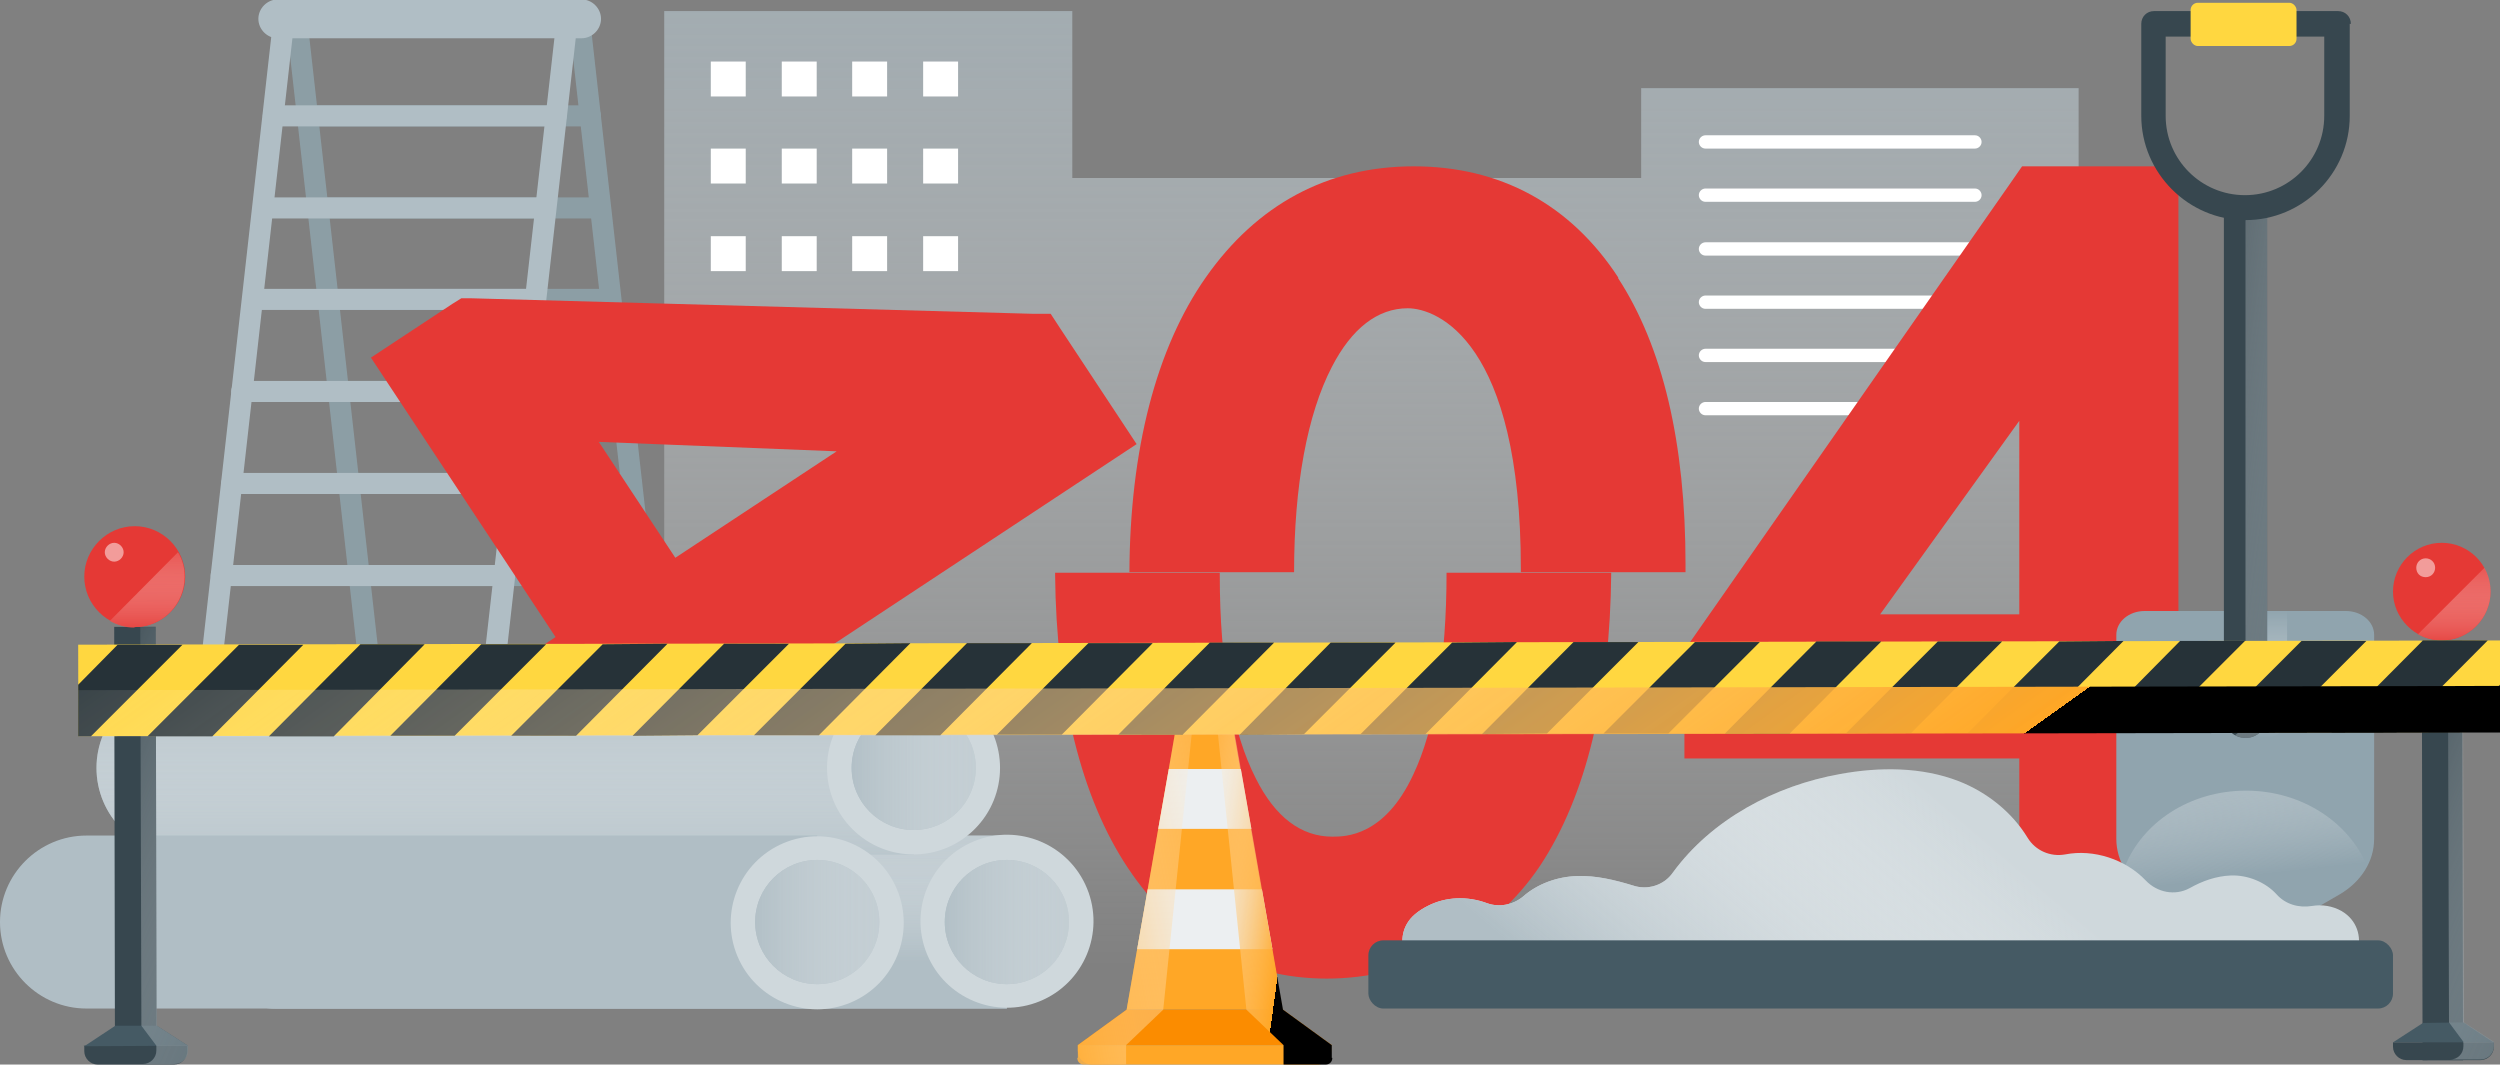 <svg xmlns="http://www.w3.org/2000/svg" xmlns:xlink="http://www.w3.org/1999/xlink" viewBox="0 0 450.9 192"><rect x="0" y="0" width="450.9" height="192" fill="#808080" stroke="none"/><defs><style>.cls-1{fill:#cfd8dc;}.cls-2{fill:url(#linear-gradient-3);}.cls-2,.cls-3,.cls-4,.cls-5,.cls-6,.cls-7,.cls-8,.cls-9,.cls-10,.cls-11,.cls-12,.cls-13,.cls-14,.cls-15,.cls-16,.cls-17,.cls-18{mix-blend-mode:multiply;}.cls-19,.cls-20{fill:#fff;}.cls-3{fill:url(#linear-gradient-13);}.cls-20{mix-blend-mode:soft-light;opacity:.5;}.cls-4{fill:url(#linear-gradient-11);}.cls-5{fill:url(#linear-gradient-10);}.cls-6{fill:url(#linear-gradient);}.cls-7{fill:url(#linear-gradient-4);}.cls-21{fill:#37474f;}.cls-22{fill:#eceff1;}.cls-8{fill:url(#linear-gradient-16);}.cls-23{fill:#455a64;}.cls-9{fill:url(#linear-gradient-17);}.cls-24{fill:#8c9ea5;}.cls-25{isolation:isolate;}.cls-10{fill:url(#linear-gradient-6);}.cls-11{fill:url(#linear-gradient-5);}.cls-26{fill:#90a4ae;}.cls-27{fill:#e53935;}.cls-12{fill:url(#linear-gradient-9);}.cls-28{fill:#ffd740;}.cls-13{fill:url(#linear-gradient-8);}.cls-14{fill:url(#linear-gradient-15);}.cls-29{fill:#fb8c00;}.cls-15{fill:url(#linear-gradient-2);}.cls-16{fill:url(#linear-gradient-12);}.cls-30{fill:#ffa726;}.cls-17{fill:url(#linear-gradient-7);}.cls-18{fill:url(#linear-gradient-14);}.cls-31{fill:#b0bec5;}.cls-32{fill:#263238;}</style><linearGradient id="linear-gradient" x1="247.3" y1="175.1" x2="247.3" y2="-74.4" gradientUnits="userSpaceOnUse"><stop offset="0" stop-color="#fff" stop-opacity="0"></stop><stop offset="1" stop-color="#90a4ae"></stop></linearGradient><linearGradient id="linear-gradient-2" x1="212" y1="158.1" x2="232.5" y2="160.9" gradientUnits="userSpaceOnUse"><stop offset="0" stop-color="#fff" stop-opacity="0"></stop><stop offset="1" stop-color="#ffa726"></stop><stop offset="1" stop-color="#000"></stop></linearGradient><linearGradient id="linear-gradient-3" x1="228.6" y1="156.4" x2="183.8" y2="164.6" gradientUnits="userSpaceOnUse"><stop offset="0" stop-color="#fff" stop-opacity="0"></stop><stop offset="1" stop-color="#ffa726"></stop><stop offset="1" stop-color="#fff"></stop></linearGradient><linearGradient id="linear-gradient-4" x1="107.9" y1="140.6" x2="107.9" y2="173.4" gradientUnits="userSpaceOnUse"><stop offset="0" stop-color="#fff" stop-opacity="0"></stop><stop offset="1" stop-color="#b0bec5"></stop></linearGradient><linearGradient id="linear-gradient-5" x1="209.6" y1="166.3" x2="169.1" y2="166.3" xlink:href="#linear-gradient-4"></linearGradient><linearGradient id="linear-gradient-6" x1="91.1" y1="121.1" x2="91.1" y2="160.3" xlink:href="#linear-gradient-4"></linearGradient><linearGradient id="linear-gradient-7" x1="192.8" y1="138.5" x2="152.3" y2="138.5" xlink:href="#linear-gradient-4"></linearGradient><linearGradient id="linear-gradient-8" x1="175.4" y1="166.3" x2="134.9" y2="166.3" xlink:href="#linear-gradient-4"></linearGradient><linearGradient id="linear-gradient-9" x1="826.7" y1="-352.8" x2="849.6" y2="-352.8" gradientTransform="translate(761.4 959.8) rotate(-90)" gradientUnits="userSpaceOnUse"><stop offset="0" stop-color="#fff" stop-opacity="0"></stop><stop offset="1" stop-color="#90a4ae"></stop><stop offset="1" stop-color="#ffa726"></stop><stop offset="1" stop-color="#f5a024"></stop><stop offset="1" stop-color="#c7821d"></stop><stop offset="1" stop-color="#9c6617"></stop><stop offset="1" stop-color="#774d11"></stop><stop offset="1" stop-color="#56380c"></stop><stop offset="1" stop-color="#3b2608"></stop><stop offset="1" stop-color="#251805"></stop><stop offset="1" stop-color="#140d03"></stop><stop offset="1" stop-color="#080501"></stop><stop offset="1" stop-color="#010100"></stop><stop offset="1" stop-color="#000"></stop></linearGradient><linearGradient id="linear-gradient-10" x1="877.3" y1="-375.4" x2="871.1" y2="-329.7" gradientTransform="translate(761.4 959.8) rotate(-90)" gradientUnits="userSpaceOnUse"><stop offset="0" stop-color="#fff" stop-opacity="0"></stop><stop offset="1" stop-color="#455a64"></stop><stop offset="1" stop-color="#ffa726"></stop><stop offset="1" stop-color="#000"></stop></linearGradient><linearGradient id="linear-gradient-11" x1="801.7" y1="-356.2" x2="837.1" y2="-360.2" xlink:href="#linear-gradient-9"></linearGradient><linearGradient id="linear-gradient-12" x1="356.6" y1="149.5" x2="310.9" y2="203.1" xlink:href="#linear-gradient-4"></linearGradient><linearGradient id="linear-gradient-13" x1="4.3" y1="142.9" x2="66.2" y2="169.2" gradientTransform="translate(0 .2) rotate(-.1)" xlink:href="#linear-gradient-10"></linearGradient><linearGradient id="linear-gradient-14" x1="26.4" y1="96" x2="26.4" y2="114.5" gradientTransform="translate(0 .2) rotate(-.1)" gradientUnits="userSpaceOnUse"><stop offset="0" stop-color="#fff" stop-opacity="0"></stop><stop offset="1" stop-color="#e53935"></stop><stop offset="1" stop-color="#455a64"></stop><stop offset="1" stop-color="#ffa726"></stop><stop offset="1" stop-color="#000"></stop></linearGradient><linearGradient id="linear-gradient-15" x1="421.3" y1="144.9" x2="480.8" y2="170.2" gradientTransform="translate(0 .2) rotate(-.1)" xlink:href="#linear-gradient-10"></linearGradient><linearGradient id="linear-gradient-16" x1="442.5" y1="99.7" x2="442.5" y2="117.7" xlink:href="#linear-gradient-14"></linearGradient><linearGradient id="linear-gradient-17" x1="144.4" y1="4.9" x2="278.7" y2="193.9" gradientTransform="translate(.3 -.2)" xlink:href="#linear-gradient-2"></linearGradient></defs><g class="cls-25"><g id="Layer_2"><g id="Objects"><g><g><polygon class="cls-6" points="296 15.9 296 32.1 193.4 32.1 193.4 2 119.8 2 119.8 175.5 193.4 175.5 374.9 176.5 374.9 15.9 296 15.9"></polygon><path class="cls-19" d="M356.2,26.8h-48.6c-.7,0-1.2-.6-1.2-1.2h0c0-.7,.6-1.2,1.2-1.2h48.6c.7,0,1.2,.6,1.2,1.2h0c0,.7-.6,1.2-1.2,1.2Z"></path><path class="cls-19" d="M356.2,36.4h-48.6c-.7,0-1.2-.6-1.2-1.2h0c0-.7,.6-1.2,1.2-1.2h48.6c.7,0,1.2,.6,1.2,1.2h0c0,.7-.6,1.2-1.2,1.2Z"></path><path class="cls-19" d="M356.2,46.1h-48.6c-.7,0-1.2-.6-1.2-1.2h0c0-.7,.6-1.2,1.2-1.2h48.6c.7,0,1.2,.6,1.2,1.2h0c0,.7-.6,1.2-1.2,1.2Z"></path><path class="cls-19" d="M356.2,55.7h-48.6c-.7,0-1.2-.6-1.2-1.2h0c0-.7,.6-1.2,1.2-1.2h48.6c.7,0,1.2,.6,1.2,1.2h0c0,.7-.6,1.2-1.2,1.2Z"></path><path class="cls-19" d="M356.2,65.3h-48.6c-.7,0-1.2-.6-1.2-1.2h0c0-.7,.6-1.2,1.2-1.2h48.6c.7,0,1.2,.6,1.2,1.2h0c0,.7-.6,1.2-1.2,1.2Z"></path><path class="cls-19" d="M356.2,74.9h-48.6c-.7,0-1.2-.6-1.2-1.2h0c0-.7,.6-1.2,1.2-1.2h48.6c.7,0,1.2,.6,1.2,1.2h0c0,.7-.6,1.2-1.2,1.2Z"></path><rect class="cls-19" x="128.2" y="11.1" width="6.3" height="6.3"></rect><rect class="cls-19" x="141" y="11.1" width="6.3" height="6.3"></rect><rect class="cls-19" x="153.7" y="11.1" width="6.3" height="6.3"></rect><rect class="cls-19" x="166.5" y="11.1" width="6.3" height="6.3"></rect><rect class="cls-19" x="128.2" y="26.8" width="6.3" height="6.3"></rect><rect class="cls-19" x="141" y="26.8" width="6.3" height="6.3"></rect><rect class="cls-19" x="153.7" y="26.8" width="6.3" height="6.3"></rect><rect class="cls-19" x="166.5" y="26.8" width="6.3" height="6.3"></rect><rect class="cls-19" x="128.2" y="42.6" width="6.3" height="6.3"></rect><rect class="cls-19" x="141" y="42.6" width="6.3" height="6.3"></rect><rect class="cls-19" x="153.7" y="42.6" width="6.3" height="6.3"></rect><rect class="cls-19" x="166.5" y="42.6" width="6.3" height="6.3"></rect></g><path class="cls-27" d="M254.9,139.7c-5.2,11.2-12.3,11.2-14.6,11.2-5.6,0-10.3-3.5-13.8-10.5-4.3-8.4-6.5-21-6.5-36.5s0-.4,0-.6h-29.7c0,.1,0,.3,0,.4h0s0,0,0,0c.2,21.9,4.7,40.2,13.1,52.8,8.7,13.1,21.1,20,35.9,20s29.6-7.1,38.5-20.4c8.3-12.6,12.6-30.4,12.8-52.8h-29.7c0,15.6-2.1,28.2-6,36.4Z"></path><g><path class="cls-30" d="M231.4,182.1h-28.2l1.9-10.9,1.9-10.8,1.9-10.9,1.9-10.8,1.4-8.1c.3-1.6,1.6-2.7,3.2-2.7h3.7c1.6,0,2.9,1.1,3.2,2.7l1.4,8.1,1.9,10.8,1.9,10.9,1.9,10.8,1.9,10.9Z"></path><polygon class="cls-29" points="240.2 188.5 194.4 188.5 203.2 182.1 231.4 182.1 240.2 188.5"></polygon><path class="cls-30" d="M194.4,188.5h45.7v1c0,1.4-1.1,2.5-2.5,2.5h-40.7c-1.4,0-2.5-1.1-2.5-2.5v-1h0Z"></path><polygon class="cls-22" points="225.7 149.5 208.9 149.5 210.8 138.7 223.8 138.7 225.7 149.5"></polygon><polygon class="cls-22" points="229.5 171.2 205.1 171.2 207 160.4 227.6 160.4 229.5 171.2"></polygon><path class="cls-15" d="M240.2,190.8v-2.3l-8.8-6.4h0s0,0,0,0l-1.9-10.9-1.9-10.8-1.9-10.9-1.9-10.8-1.4-8.1c-.3-1.6-1.6-2.7-3.2-2.7l5.6,54.2,6.7,6.4v3.5h7.6c.7,0,1.2-.5,1.2-1.2Z"></path><path class="cls-2" d="M194.4,190.8v-2.3l8.8-6.4h0s0,0,0,0l1.9-10.9,1.9-10.8,1.9-10.9,1.9-10.8,1.4-8.1c.3-1.6,1.6-2.7,3.2-2.7l-5.6,54.2-6.7,6.4v3.5h-7.6c-.7,0-1.2-.5-1.2-1.2Z"></path></g><path class="cls-27" d="M291.9,50.1c-8.6-13.2-21.3-20.1-36.9-20.1s-28.3,6.9-37.5,20c-9,12.8-13.7,31.2-13.8,53.2h29.7c0-15.7,2.4-28.5,6.8-37,3.6-7,8.3-10.6,13.7-10.6s20.4,6.1,20.4,47,0,.4,0,.6h29.7c0-.5,0-.9,0-1.4,0-21.9-4.1-39.3-12.2-51.7Z"></path><path class="cls-27" d="M405.1,110.8h-12.2V30h-28.2l-1.8,2.6-58,83.1-1.1,1.6v19.5h60.4v35.4h28.7v-35.4h18.2v-25.9h-6Zm-66,0l25.1-34.9v34.9h-25.1Z"></path><g><g><path class="cls-24" d="M72.3,172.4c-.9,0-1.8-.7-1.9-1.7L51.6,3.7c-.1-1,.6-2,1.7-2.1,1-.1,2,.6,2.1,1.7l18.8,167.1c.1,1-.6,2-1.7,2.1,0,0-.1,0-.2,0Z"></path><path class="cls-24" d="M123.3,172.4c-.9,0-1.8-.7-1.9-1.7L102.6,3.7c-.1-1,.6-2,1.7-2.1,1-.1,2,.6,2.1,1.7l18.8,167.1c.1,1-.6,2-1.7,2.1,0,0-.1,0-.2,0Z"></path><path class="cls-24" d="M106.5,22.8H55.5c-1,0-1.9-.8-1.9-1.9s.8-1.9,1.9-1.9h51c1,0,1.9,.8,1.9,1.9s-.8,1.9-1.9,1.9Z"></path><path class="cls-24" d="M107.5,39.4H57.6c-1,0-1.9-.8-1.9-1.9s.8-1.9,1.9-1.9h49.9c1,0,1.9,.8,1.9,1.9s-.8,1.9-1.9,1.9Z"></path><path class="cls-24" d="M108.6,55.9H59.7c-1,0-1.9-.8-1.9-1.9s.8-1.9,1.9-1.9h48.9c1,0,1.9,.8,1.9,1.9s-.8,1.9-1.9,1.9Z"></path><path class="cls-24" d="M112.1,72.5H61.9c-1,0-1.9-.8-1.9-1.9s.8-1.9,1.9-1.9h50.1c1,0,1.9,.8,1.9,1.9s-.8,1.9-1.9,1.9Z"></path><path class="cls-24" d="M113.9,89.1H63.5c-1,0-1.9-.8-1.9-1.9s.8-1.9,1.9-1.9h50.4c1,0,1.9,.8,1.9,1.9s-.8,1.9-1.9,1.9Z"></path><path class="cls-24" d="M115.8,105.7h-50.5c-1,0-1.9-.8-1.9-1.9s.8-1.9,1.9-1.9h50.5c1,0,1.9,.8,1.9,1.9s-.8,1.9-1.9,1.9Z"></path></g><path class="cls-31" d="M104.9,6.9H50.1c-1.9,0-3.5-1.6-3.5-3.5h0c0-1.9,1.6-3.5,3.5-3.5h54.8c1.9,0,3.5,1.6,3.5,3.5h0c0,1.9-1.6,3.5-3.5,3.5Z"></path><g><path class="cls-31" d="M83.4,172.4c0,0-.1,0-.2,0-1-.1-1.8-1-1.7-2.1L100.4,3.3c.1-1,1-1.8,2.1-1.7,1,.1,1.8,1,1.7,2.1l-18.8,167.1c-.1,1-.9,1.7-1.9,1.7Z"></path><path class="cls-31" d="M32.4,172.4c0,0-.1,0-.2,0-1-.1-1.8-1-1.7-2.1L49.3,3.3c.1-1,1-1.8,2.1-1.7,1,.1,1.8,1,1.7,2.1l-18.8,167.1c-.1,1-.9,1.7-1.9,1.7Z"></path><path class="cls-31" d="M100.3,22.8H49.3c-1,0-1.9-.8-1.9-1.9s.8-1.9,1.9-1.9h51c1,0,1.9,.8,1.9,1.9s-.8,1.9-1.9,1.9Z"></path><path class="cls-31" d="M98.1,39.4H48.2c-1,0-1.9-.8-1.9-1.9s.8-1.9,1.9-1.9h49.9c1,0,1.9,.8,1.9,1.9s-.8,1.9-1.9,1.9Z"></path><path class="cls-31" d="M96,55.9H47.1c-1,0-1.9-.8-1.9-1.9s.8-1.9,1.9-1.9h48.9c1,0,1.9,.8,1.9,1.9s-.8,1.9-1.9,1.9Z"></path><path class="cls-31" d="M93.8,72.5H43.6c-1,0-1.9-.8-1.9-1.9s.8-1.9,1.9-1.9h50.1c1,0,1.9,.8,1.9,1.9s-.8,1.9-1.9,1.9Z"></path><path class="cls-31" d="M92.2,89.1H41.8c-1,0-1.9-.8-1.9-1.9s.8-1.9,1.9-1.9h50.4c1,0,1.9,.8,1.9,1.9s-.8,1.9-1.9,1.9Z"></path><path class="cls-31" d="M90.4,105.7H39.9c-1,0-1.9-.8-1.9-1.9s.8-1.9,1.9-1.9h50.5c1,0,1.9,.8,1.9,1.9s-.8,1.9-1.9,1.9Z"></path></g></g><path class="cls-27" d="M137.6,124.6l62.4-41.2,5-3.3-3.3-5-10.5-15.9-1.7-2.6h-3.1c0,0-101.3-2.8-101.3-2.8h-1.9c0,0-1.6,1-1.6,1l-9.7,6.4-5,3.3,3.3,5,30,45.4-24.5,16.2-5,3.3,3.3,5,9.2,13.9,3.3,5,5-3.3,24.5-16.2,6.7,10.2,3.3,5,5-3.3,11.5-7.6,5-3.3-3.3-5-6.7-10.2Zm-29.6-44.9l42.9,1.7-29.1,19.2-13.8-20.9Z"></path><g><g><path class="cls-31" d="M49.8,150.7c-8.6,0-15.6,7-15.6,15.6s7,15.6,15.6,15.6H181.6v-31.2H49.8Z"></path><path class="cls-7" d="M49.8,150.7c-8.6,0-15.6,7-15.6,15.6s7,15.6,15.6,15.6H181.6v-31.2H49.8Z"></path><circle class="cls-1" cx="181.6" cy="166.3" r="15.6" transform="translate(-49.5 81.2) rotate(-22.3)"></circle><circle class="cls-31" cx="181.6" cy="166.3" r="11.2"></circle><circle class="cls-11" cx="181.6" cy="166.3" r="11.2"></circle></g><g><path class="cls-31" d="M33,122.9c-8.6,0-15.6,7-15.6,15.6s7,15.6,15.6,15.6H164.8v-31.2H33Z"></path><path class="cls-10" d="M33,122.9c-8.6,0-15.6,7-15.6,15.6s7,15.6,15.6,15.6H164.8v-31.2H33Z"></path><circle class="cls-1" cx="164.8" cy="138.5" r="15.6" transform="translate(-49.7 157.1) rotate(-45)"></circle><circle class="cls-31" cx="164.8" cy="138.5" r="11.2"></circle><circle class="cls-17" cx="164.8" cy="138.5" r="11.2"></circle></g><g><path class="cls-31" d="M15.6,150.7c-8.6,0-15.6,7-15.6,15.6s7,15.6,15.6,15.6H147.4v-31.2H15.6Z"></path><circle class="cls-1" cx="147.4" cy="166.3" r="15.6" transform="translate(-53.1 70.6) rotate(-22.9)"></circle><circle class="cls-31" cx="147.4" cy="166.3" r="11.2"></circle><circle class="cls-13" cx="147.4" cy="166.3" r="11.2"></circle></g></g><g><path class="cls-26" d="M428.2,151.3v-36.8c0-2.4-2.3-4.3-5.1-4.3h-36.3c-2.8,0-5.1,1.9-5.1,4.3v36.8c0,4,2.3,7.8,6.2,10l11.6,6.7c3.3,1.9,7.6,1.9,10.9,0l11.6-6.7c3.9-2.3,6.2-6,6.2-10Z"></path><path class="cls-12" d="M404.7,110.2v19c0,2.1,1.7,3.9,3.9,3.9s3.9-1.7,3.9-3.9v-19h-7.7Z"></path><path class="cls-21" d="M408.9,37.5v91.7c0,2.1-1.7,3.9-3.9,3.9h0c-2.1,0-3.9-1.7-3.9-3.9V37.5h7.7Z"></path><path class="cls-5" d="M403.1,132.6c.6,.3,1.2,.5,1.9,.5,2.1,0,3.9-1.7,3.9-3.9V37.5h-3.9v91.7c0,1.4-.8,2.7-1.9,3.4Z"></path><path class="cls-21" d="M423.8,4.3V20.9c0,10.4-8.5,18.8-18.8,18.8s-18.8-8.5-18.8-18.8V4.3c0-1.3,1-2.3,2.3-2.3h33.2c1.3,0,2.3,1,2.3,2.3Zm-33.2,16.6c0,7.9,6.4,14.3,14.3,14.3s14.3-6.4,14.3-14.3V6.6h-28.6v14.3Z"></path><rect class="cls-28" x="395.1" y=".5" width="19.1" height="7.8" rx="1.3" ry="1.3"></rect><path class="cls-4" d="M383.1,156.4c1.1,1.9,2.7,3.6,4.9,4.9l11.6,6.7c3.3,1.9,7.6,1.9,10.9,0l11.6-6.7c2.1-1.2,3.8-2.9,4.9-4.9-3.2-8-11.8-13.8-21.9-13.8s-18.7,5.7-21.9,13.8Z"></path></g><path class="cls-1" d="M259.5,176.3c-6,0-8.9-7.5-4.3-11.4,.7-.6,1.5-1.1,2.3-1.5,3.3-1.7,7.2-1.8,10.7-.5,2.2,.8,4.7,.3,6.5-1.2,2.6-2.3,6.2-3.6,9.8-3.7,3.4-.1,6.7,.7,10,1.7,2.6,.9,5.6,0,7.2-2.3,7-9.6,18.4-15.7,30.2-17.8,7.1-1.3,14.7-1.3,21.4,1.3,5.1,2,9.6,5.6,12.4,10.2,1.4,2.3,4.1,3.5,6.8,3,5.1-1,10.9,.9,14.5,4.7,2.1,2.2,5.3,2.8,7.9,1.4,2.3-1.3,4.8-2.2,7.5-2.3,3-.1,6.2,1.2,8.2,3.4,1.6,1.8,4,2.5,6.4,2.1,1.8-.3,3.7,0,5.3,.9,0,0,0,0,0,0,5.7,3.3,3.2,12-3.4,12h-159.4Z"></path><path class="cls-16" d="M259.5,176.3c-6,0-8.9-7.5-4.3-11.4,.7-.6,1.5-1.1,2.3-1.5,3.3-1.7,7.2-1.8,10.7-.5,2.2,.8,4.7,.3,6.5-1.2,2.6-2.3,6.2-3.6,9.8-3.7,3.4-.1,6.7,.7,10,1.7,2.6,.9,5.6,0,7.2-2.3,7-9.6,18.4-15.7,30.2-17.8,7.1-1.3,14.7-1.3,21.4,1.3,5.1,2,9.6,5.6,12.4,10.2,1.4,2.3,4.1,3.5,6.8,3,5.1-1,10.9,.9,14.5,4.7,2.1,2.2,5.3,2.8,7.9,1.4,2.3-1.3,4.8-2.2,7.5-2.3,3-.1,6.2,1.2,8.2,3.4,1.6,1.8,4,2.5,6.4,2.1,1.8-.3,3.7,0,5.3,.9,0,0,0,0,0,0,5.7,3.3,3.2,12-3.4,12h-159.4Z"></path><rect class="cls-23" x="246.8" y="169.6" width="184.8" height="12.3" rx="2.7" ry="2.7"></rect><g><g><g><g><rect class="cls-21" x="20.7" y="113.1" width="7.5" height="78.8" transform="translate(-.3 0) rotate(-.1)"></rect><path class="cls-21" d="M15.2,188.7v.9c0,1.3,1.1,2.4,2.4,2.4h13.8c1.3,0,2.4-1.1,2.4-2.5v-.9s-18.7,0-18.7,0Z"></path><polygon class="cls-23" points="28.3 185 20.8 185 15.2 188.7 33.9 188.6 28.3 185"></polygon></g><path class="cls-3" d="M28.3,185l-.2-71.9h-2.8s.2,71.9,.2,71.9l2.7,3.6v.9c0,1.3-1.1,2.4-2.4,2.4h5.7c1.3,0,2.4-1.1,2.4-2.4v-.9s-5.6-3.6-5.6-3.6Z"></path><path class="cls-27" d="M33.4,104c0-5-4.1-9.1-9.1-9.1-5,0-9.1,4.1-9.1,9.1,0,5,4.1,9.1,9.1,9.1,5,0,9.1-4.1,9.1-9.1Z"></path><path class="cls-20" d="M22.3,99.6c0,.9-.8,1.7-1.7,1.7s-1.7-.8-1.7-1.7c0-.9,.8-1.7,1.7-1.7,.9,0,1.7,.8,1.7,1.7Z"></path><path class="cls-18" d="M24.3,113.1h0c5,0,9-4.1,9-9.1,0-1.6-.4-3.1-1.2-4.4l-12.3,12.4c1.3,.7,2.8,1.2,4.4,1.2Z"></path></g><g><g><rect class="cls-21" x="436.9" y="115.5" width="7.3" height="75.7" transform="translate(-.3 .8) rotate(-.1)"></rect><path class="cls-21" d="M431.6,188v.8c0,1.3,1.1,2.4,2.4,2.4h13.4c1.3,0,2.4-1.1,2.4-2.4v-.8s-18.1,0-18.1,0Z"></path><polygon class="cls-23" points="444.3 184.4 437 184.5 431.6 188 449.7 188 444.3 184.4"></polygon></g><path class="cls-14" d="M444.4,184.4l-.2-68.9h-2.7s.2,68.9,.2,68.9l2.6,3.5v.8c0,1.3-1,2.4-2.4,2.4h5.5c1.3,0,2.4-1.1,2.4-2.4v-.8s-5.4-3.5-5.4-3.5Z"></path><path class="cls-27" d="M449.2,106.7c0-4.9-4-8.8-8.8-8.8-4.9,0-8.8,4-8.8,8.8s4,8.8,8.8,8.8c4.9,0,8.8-4,8.8-8.8Z"></path><path class="cls-8" d="M440.4,115.5h0c4.9,0,8.8-4,8.8-8.8,0-1.6-.4-3-1.1-4.3l-12,12c1.3,.7,2.7,1.1,4.3,1.1Z"></path><path class="cls-20" d="M439.2,102.4c0,.9-.7,1.7-1.7,1.7s-1.7-.7-1.7-1.7c0-.9,.7-1.7,1.7-1.7,.9,0,1.7,.7,1.7,1.7Z"></path></g></g><g><rect class="cls-28" x="14.1" y="115.9" width="436.8" height="16.5" transform="translate(-.2 .4) rotate(-.1)"></rect><polygon class="cls-32" points="32.9 116.3 16.4 132.8 14.1 132.8 14.1 123.5 21.2 116.3 32.9 116.3"></polygon><polygon class="cls-32" points="54.7 116.3 38.3 132.8 26.6 132.8 43.1 116.3 54.7 116.3"></polygon><polygon class="cls-32" points="76.6 116.2 60.2 132.8 48.5 132.8 65 116.2 76.6 116.2"></polygon><polygon class="cls-32" points="98.5 116.2 82 132.7 70.4 132.7 86.8 116.2 98.5 116.2"></polygon><polygon class="cls-32" points="120.4 116.1 103.9 132.7 92.2 132.7 108.7 116.2 120.4 116.1"></polygon><polygon class="cls-32" points="142.3 116.1 125.8 132.6 114.1 132.7 130.6 116.1 142.3 116.1"></polygon><polygon class="cls-32" points="164.2 116 147.7 132.6 136 132.6 152.5 116.1 164.2 116"></polygon><polygon class="cls-32" points="186.1 116 169.6 132.6 157.9 132.6 174.4 116 186.1 116"></polygon><polygon class="cls-32" points="207.9 116 191.5 132.5 179.8 132.5 196.3 116 207.9 116"></polygon><polygon class="cls-32" points="229.8 115.9 213.3 132.5 201.7 132.5 218.2 115.9 229.8 115.9"></polygon><polygon class="cls-32" points="251.7 115.9 235.2 132.4 223.6 132.5 240 115.9 251.7 115.9"></polygon><polygon class="cls-32" points="273.6 115.8 257.1 132.4 245.4 132.4 261.9 115.9 273.6 115.8"></polygon><polygon class="cls-32" points="295.5 115.8 279 132.3 267.3 132.4 283.8 115.8 295.5 115.8"></polygon><polygon class="cls-32" points="317.4 115.8 300.9 132.3 289.2 132.3 305.7 115.8 317.4 115.8"></polygon><polygon class="cls-32" points="339.3 115.7 322.8 132.3 311.1 132.3 327.6 115.7 339.3 115.7"></polygon><polygon class="cls-32" points="361.1 115.7 344.7 132.2 333 132.2 349.5 115.7 361.1 115.7"></polygon><polygon class="cls-32" points="383 115.6 366.5 132.2 354.9 132.2 371.4 115.7 383 115.6"></polygon><polygon class="cls-32" points="404.9 115.6 388.4 132.1 376.8 132.2 393.2 115.6 404.9 115.6"></polygon><polygon class="cls-32" points="426.8 115.6 410.3 132.1 398.6 132.1 415.1 115.6 426.8 115.6"></polygon><polygon class="cls-32" points="448.7 115.5 432.2 132.1 420.5 132.1 437 115.5 448.7 115.5"></polygon><polygon class="cls-32" points="450.9 123.5 450.9 132 442.4 132 450.9 123.5"></polygon><rect class="cls-9" x="14.1" y="124.1" width="436.8" height="8.4" transform="translate(-.2 .4) rotate(-.1)"></rect></g></g></g></g></g></g></svg>